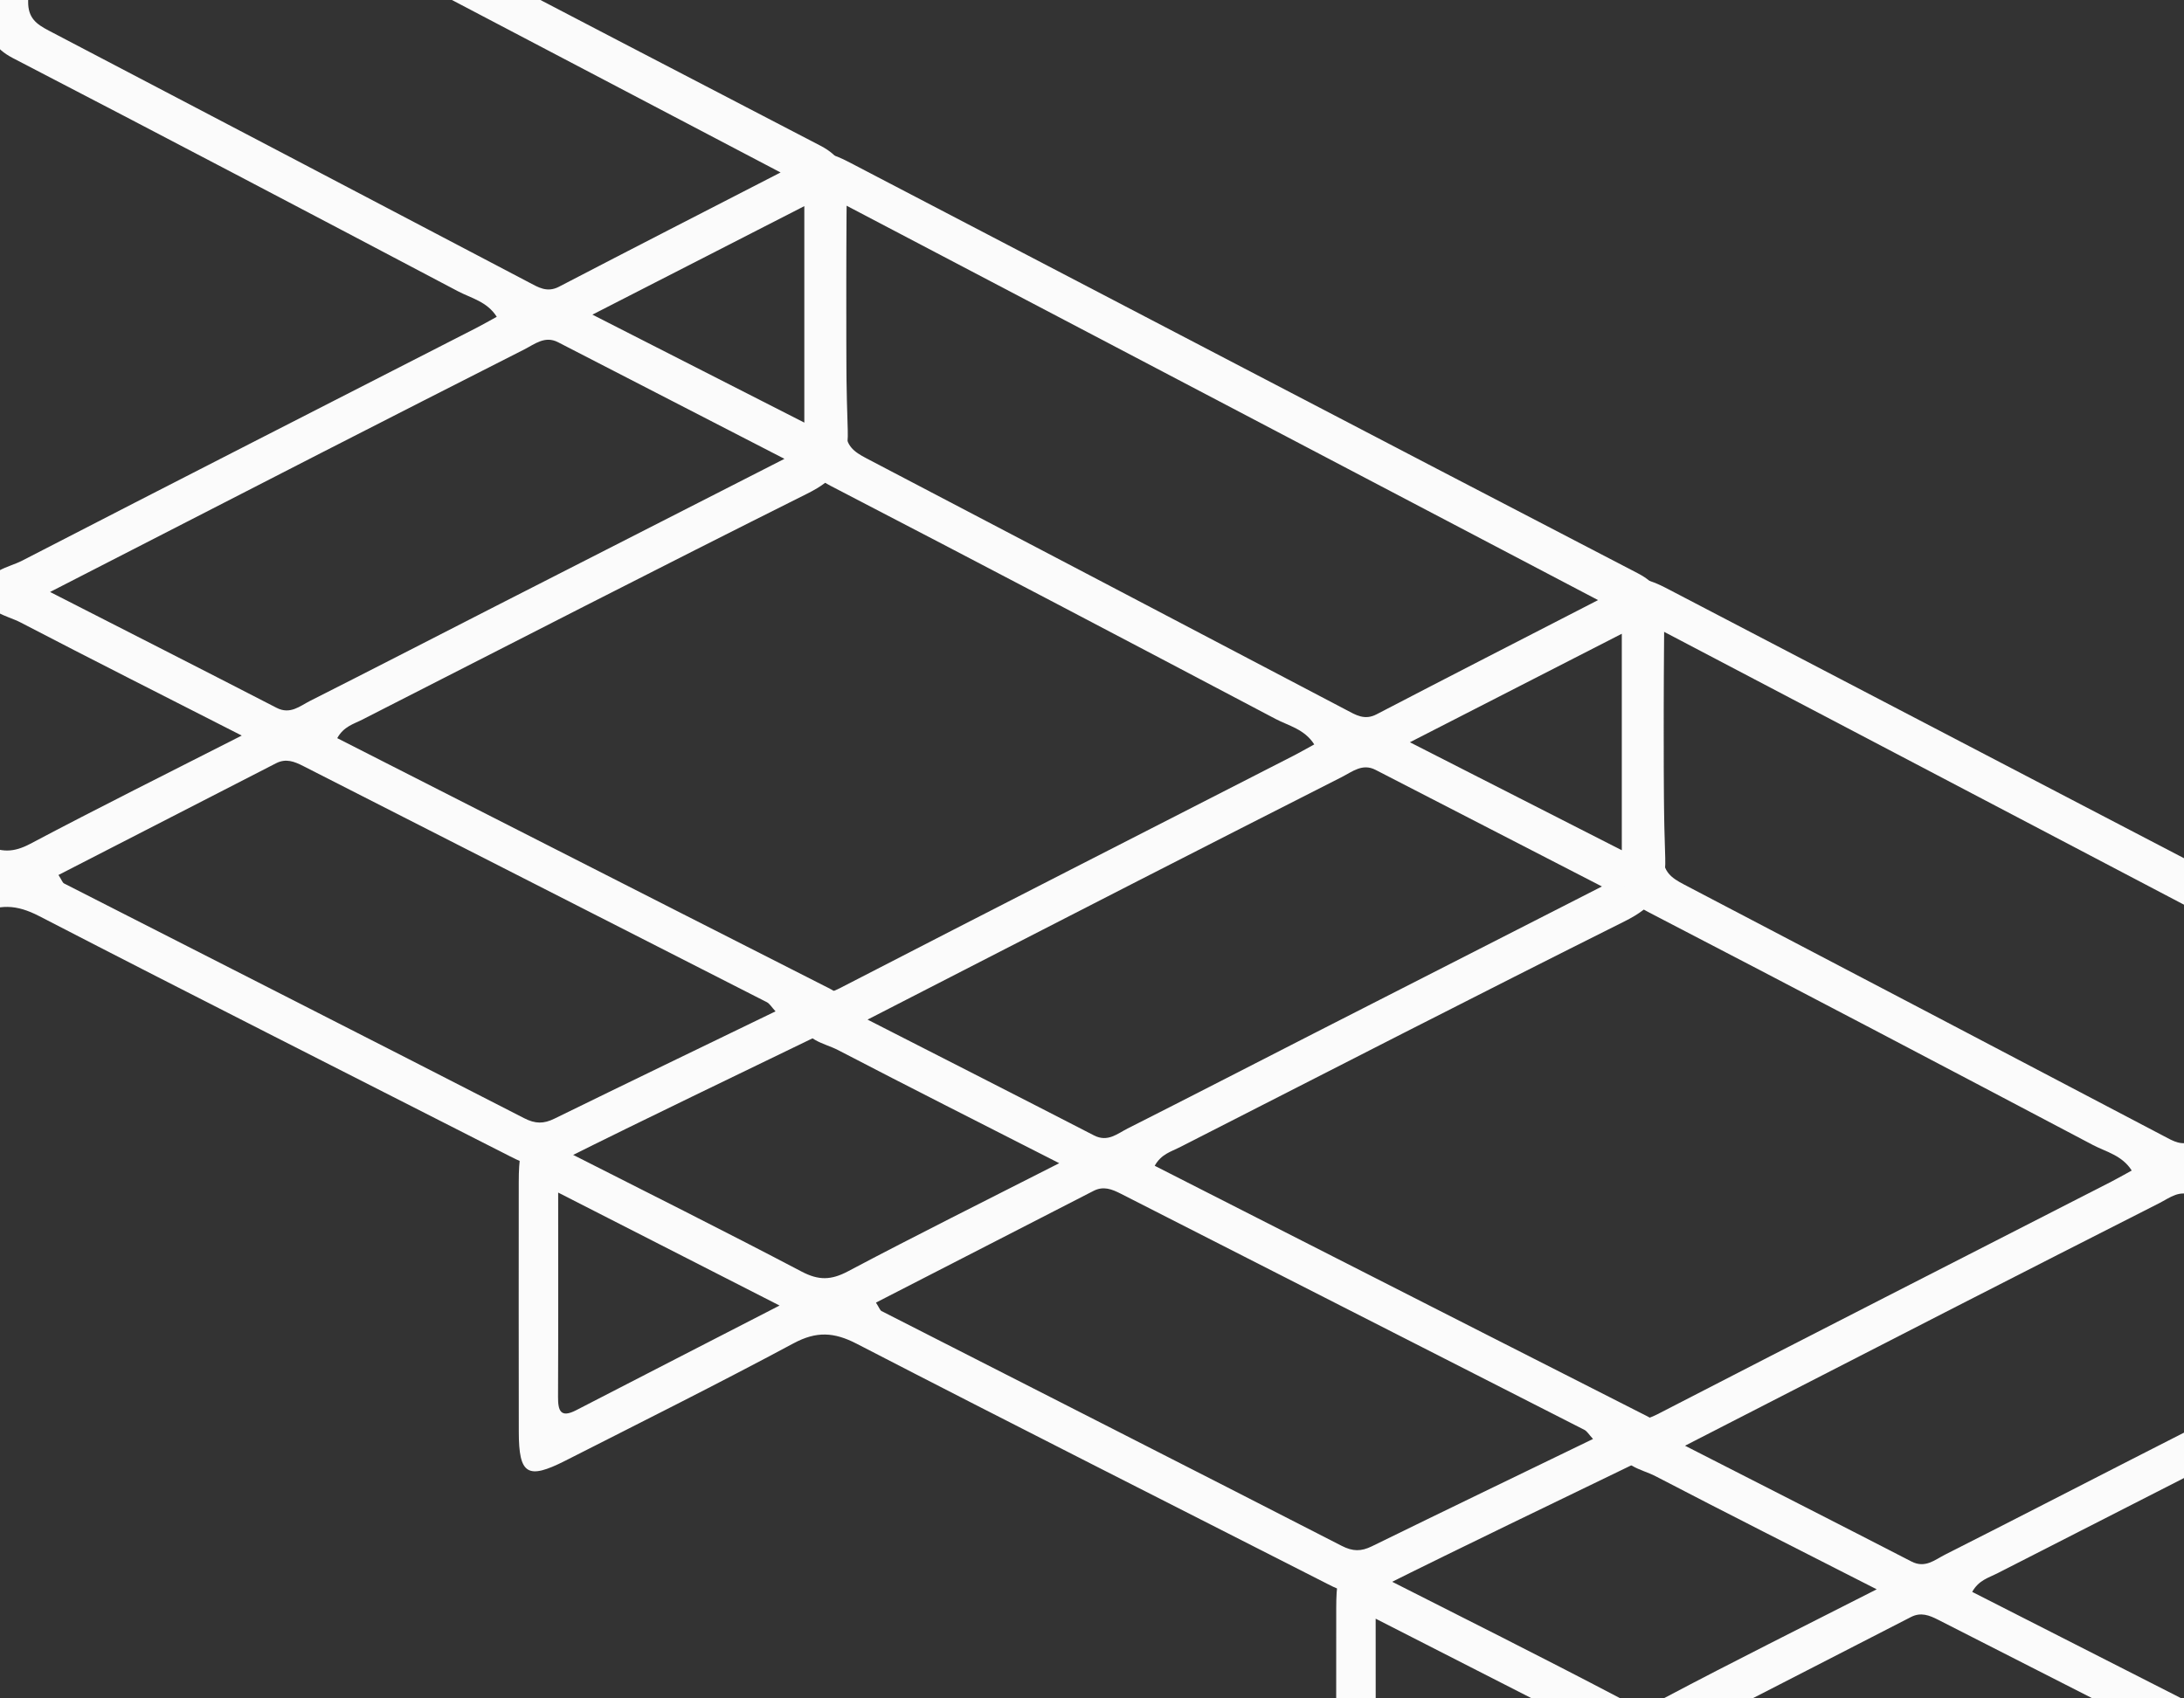 <svg width="1440" height="1120" viewBox="0 0 1440 1120" fill="none" xmlns="http://www.w3.org/2000/svg">
<rect x="0" y="0" width="1440" height="1120" fill="#333333" stroke="none"/>
<g clip-path="url(#clip0_3_3416)">
<path fill-rule="evenodd" clip-rule="evenodd" d="M929.599 489.488C977.764 514.038 1022.76 536.961 1069.32 560.694V417.932C1022.25 442.035 977.537 464.938 929.599 489.488ZM368.026 786.44C368.026 834.345 368.136 877.746 367.937 921.147C367.896 930.253 369.545 935.3 379.875 929.971C423.257 907.57 466.694 885.272 514 860.935C464.556 835.705 418.418 812.15 368.026 786.44ZM1050.34 948.931C1047.74 946.136 1046.5 943.85 1044.58 942.868C942.74 890.924 840.842 839.111 738.992 787.195C733.095 784.187 727.542 781.976 721.012 785.334C673.287 809.898 625.52 834.386 577.561 858.998C579.719 862.343 580.193 864.053 581.258 864.595C682.393 916.182 783.625 967.562 884.622 1019.4C891.969 1023.17 897.447 1023.17 904.512 1019.71C952.767 996.075 1001.19 972.747 1050.34 948.931ZM572.014 672.375C623.96 698.91 672.723 723.687 721.335 748.753C730.353 753.402 736.717 747.599 743.446 744.2C784.552 723.447 825.474 702.31 866.484 681.365C928.43 649.734 990.403 618.145 1056.22 584.578C1003.92 557.631 955.427 532.628 906.911 507.665C898.285 503.229 891.612 508.908 884.698 512.418C840.024 535.093 795.384 557.824 750.793 580.65C692.256 610.619 633.768 640.69 572.014 672.375ZM557.836 135.47C557.836 187.811 558.2 235.387 557.567 282.943C557.416 293.937 563.031 297.934 571.313 302.26C676.806 357.418 782.168 412.816 887.577 468.131C893.846 471.42 899.66 475.197 907.55 471.091C955.269 446.238 1003.17 421.729 1053.67 395.737C887.715 308.626 724.964 223.198 557.836 135.47ZM698.387 767.067C647.046 740.883 599.63 716.985 552.55 692.469C543.272 687.634 528.715 686.062 529.334 671.757C529.925 658.023 544.344 656.498 553.636 651.705C653.28 600.29 753.178 549.37 852.993 498.292C857.192 496.142 861.275 493.78 866.533 490.903C860.141 480.815 849.577 478.617 841.034 474.112C743.356 422.588 645.603 371.186 547.567 320.342C535.134 313.893 530.653 305.639 530.763 292.159C531.21 236.424 530.736 180.683 531.045 124.956C531.182 99.966 538.138 95.626 559.671 106.854C733.067 197.254 906.313 287.942 1079.87 378.047C1093.26 384.996 1097.46 393.752 1097.3 408.173C1096.75 460.714 1096.18 513.303 1097.96 565.796C1098.7 587.806 1089.72 598.299 1071.21 607.542C973.083 656.601 875.495 706.76 777.755 756.609C772.202 759.452 765.652 761.038 761.349 768.77C833.549 805.517 905.639 842.208 977.736 878.886C1012.45 896.542 1047.17 914.17 1081.89 931.819C1089 935.431 1096.96 938.713 1096.41 948.581C1095.93 957.131 1088.67 959.96 1082.21 963.099C1024.29 991.227 966.176 1018.97 908.581 1047.74C895.653 1054.19 885.962 1049.99 875.117 1044.45C771.679 991.735 668.015 939.448 564.88 886.145C549.884 878.392 538.303 877.767 523.237 885.843C473.505 912.508 423.003 937.738 372.679 963.291C347.737 975.954 342.108 972.356 342.06 944.234C341.978 889.297 341.992 834.352 342.033 779.415C342.06 749.151 347.057 745.944 373.394 759.301C425.181 785.568 477.134 811.533 528.529 838.534C539.725 844.427 547.945 844.282 559.052 838.397C603.829 814.678 649.211 792.105 698.387 767.067Z" fill="#FBFBFB"/>
<path fill-rule="evenodd" clip-rule="evenodd" d="M390.599 207.488C438.764 232.038 483.761 254.961 530.325 278.694V135.932C483.245 160.036 438.537 182.938 390.599 207.488ZM-170.974 504.44C-170.974 552.345 -170.864 595.746 -171.063 639.147C-171.104 648.253 -169.455 653.3 -159.125 647.971C-115.743 625.57 -72.306 603.273 -25 578.935C-74.444 553.705 -120.582 530.151 -170.974 504.44ZM511.342 666.932C508.737 664.137 507.5 661.85 505.576 660.868C403.74 608.924 301.842 557.111 199.992 505.195C194.095 502.187 188.542 499.976 182.012 503.334C134.287 527.898 86.52 552.387 38.561 576.999C40.719 580.343 41.193 582.053 42.258 582.596C143.393 634.182 244.625 685.563 345.622 737.403C352.969 741.173 358.447 741.173 365.512 737.712C413.767 714.075 462.187 690.747 511.342 666.932ZM33.014 390.375C84.96 416.91 133.723 441.687 182.335 466.753C191.353 471.402 197.717 465.599 204.446 462.2C245.552 441.447 286.474 420.31 327.484 399.365C389.43 367.734 451.403 336.145 517.218 302.578C464.915 275.631 416.427 250.628 367.911 225.665C359.285 221.229 352.612 226.908 345.698 230.418C301.024 253.093 256.384 275.824 211.793 298.65C153.256 328.619 94.767 358.69 33.014 390.375ZM18.835 -146.53C18.835 -94.189 19.2 -46.612 18.567 0.943C18.416 11.937 24.031 15.934 32.313 20.26C137.806 75.418 243.168 130.816 348.577 186.131C354.846 189.42 360.66 193.197 368.55 189.091C416.269 164.238 464.166 139.729 514.668 113.737C348.715 26.626 185.964 -58.802 18.835 -146.53ZM159.387 485.067C108.046 458.883 60.63 434.985 13.55 410.469C4.272 405.634 -10.285 404.062 -9.666 389.757C-9.075 376.023 5.344 374.498 14.636 369.705C114.28 318.29 214.178 267.37 313.993 216.292C318.192 214.142 322.275 211.78 327.533 208.903C321.141 198.815 310.577 196.617 302.034 192.112C204.356 140.588 106.603 89.186 8.567 38.342C-3.866 31.893 -8.347 23.639 -8.237 10.159C-7.79 -45.576 -8.264 -101.317 -7.955 -157.044C-7.818 -182.034 -0.862 -186.374 20.671 -175.146C194.067 -84.746 367.313 5.942 540.868 96.047C554.256 102.996 558.456 111.752 558.305 126.173C557.755 178.714 557.177 231.303 558.957 283.796C559.7 305.806 550.724 316.299 532.215 325.542C434.083 374.601 336.495 424.76 238.755 474.609C233.202 477.452 226.652 479.038 222.349 486.77C294.549 523.517 366.639 560.208 438.736 596.886C473.451 614.542 508.174 632.17 542.889 649.819C550.002 653.431 557.961 656.713 557.411 666.581C556.93 675.131 549.672 677.96 543.212 681.099C485.294 709.227 427.176 736.97 369.581 765.737C356.653 772.192 346.962 767.99 336.117 762.455C232.679 709.735 129.015 657.448 25.88 604.145C10.884 596.392 -0.697 595.767 -15.763 603.843C-65.495 630.508 -115.997 655.738 -166.321 681.291C-191.263 693.954 -196.892 690.356 -196.94 662.234C-197.022 607.297 -197.008 552.352 -196.967 497.415C-196.94 467.151 -191.943 463.944 -165.606 477.301C-113.819 503.568 -61.866 529.533 -10.471 556.534C0.725 562.427 8.945 562.282 20.052 556.397C64.829 532.678 110.211 510.105 159.387 485.067Z" fill="#FBFBFB"/>
<path fill-rule="evenodd" clip-rule="evenodd" d="M1468.6 770.488C1516.76 795.038 1561.76 817.961 1608.32 841.694V698.932C1561.25 723.035 1516.54 745.938 1468.6 770.488ZM907.026 1067.44C907.026 1115.35 907.136 1158.75 906.937 1202.15C906.896 1211.25 908.545 1216.3 918.875 1210.97C962.257 1188.57 1005.69 1166.27 1053 1141.94C1003.56 1116.71 957.418 1093.15 907.026 1067.44ZM1589.34 1229.93C1586.74 1227.14 1585.5 1224.85 1583.58 1223.87C1481.74 1171.92 1379.84 1120.11 1277.99 1068.2C1272.09 1065.19 1266.54 1062.98 1260.01 1066.33C1212.29 1090.9 1164.52 1115.39 1116.56 1140C1118.72 1143.34 1119.19 1145.05 1120.26 1145.6C1221.39 1197.18 1322.62 1248.56 1423.62 1300.4C1430.97 1304.17 1436.45 1304.17 1443.51 1300.71C1491.77 1277.08 1540.19 1253.75 1589.34 1229.93ZM1111.01 953.375C1162.96 979.91 1211.72 1004.69 1260.34 1029.75C1269.35 1034.4 1275.72 1028.6 1282.45 1025.2C1323.55 1004.45 1364.47 983.31 1405.48 962.365C1467.43 930.734 1529.4 899.145 1595.22 865.578C1542.92 838.631 1494.43 813.628 1445.91 788.665C1437.29 784.229 1430.61 789.908 1423.7 793.418C1379.02 816.093 1334.38 838.824 1289.79 861.65C1231.26 891.619 1172.77 921.69 1111.01 953.375ZM1096.84 416.47C1096.84 468.811 1097.2 516.387 1096.57 563.943C1096.42 574.937 1102.03 578.934 1110.31 583.26C1215.81 638.418 1321.17 693.815 1426.58 749.131C1432.85 752.42 1438.66 756.197 1446.55 752.091C1494.27 727.238 1542.17 702.729 1592.67 676.737C1426.71 589.626 1263.96 504.198 1096.84 416.47ZM1237.39 1048.07C1186.05 1021.88 1138.63 997.985 1091.55 973.469C1082.27 968.634 1067.71 967.062 1068.33 952.757C1068.92 939.023 1083.34 937.498 1092.64 932.705C1192.28 881.29 1292.18 830.37 1391.99 779.292C1396.19 777.142 1400.27 774.78 1405.53 771.903C1399.14 761.815 1388.58 759.617 1380.03 755.112C1282.36 703.588 1184.6 652.186 1086.57 601.342C1074.13 594.893 1069.65 586.639 1069.76 573.159C1070.21 517.424 1069.74 461.683 1070.04 405.956C1070.18 380.966 1077.14 376.626 1098.67 387.854C1272.07 478.254 1445.31 568.942 1618.87 659.047C1632.26 665.996 1636.46 674.752 1636.3 689.173C1635.75 741.714 1635.18 794.303 1636.96 846.796C1637.7 868.806 1628.72 879.299 1610.21 888.542C1512.08 937.601 1414.49 987.76 1316.76 1037.61C1311.2 1040.45 1304.65 1042.04 1300.35 1049.77C1372.55 1086.52 1444.64 1123.21 1516.74 1159.89C1551.45 1177.54 1586.17 1195.17 1620.89 1212.82C1628 1216.43 1635.96 1219.71 1635.41 1229.58C1634.93 1238.13 1627.67 1240.96 1621.21 1244.1C1563.29 1272.23 1505.18 1299.97 1447.58 1328.74C1434.65 1335.19 1424.96 1330.99 1414.12 1325.45C1310.68 1272.74 1207.02 1220.45 1103.88 1167.14C1088.88 1159.39 1077.3 1158.77 1062.24 1166.84C1012.5 1193.51 962.003 1218.74 911.679 1244.29C886.737 1256.95 881.108 1253.36 881.06 1225.23C880.978 1170.3 880.992 1115.35 881.033 1060.41C881.06 1030.15 886.057 1026.94 912.394 1040.3C964.181 1066.57 1016.13 1092.53 1067.53 1119.53C1078.73 1125.43 1086.95 1125.28 1098.05 1119.4C1142.83 1095.68 1188.21 1073.11 1237.39 1048.07Z" fill="#FBFBFB"/>
</g>
<defs>
<clipPath id="clip0_3_3416">
<rect width="1440" height="1152" fill="white"/>
</clipPath>
</defs>
</svg>
